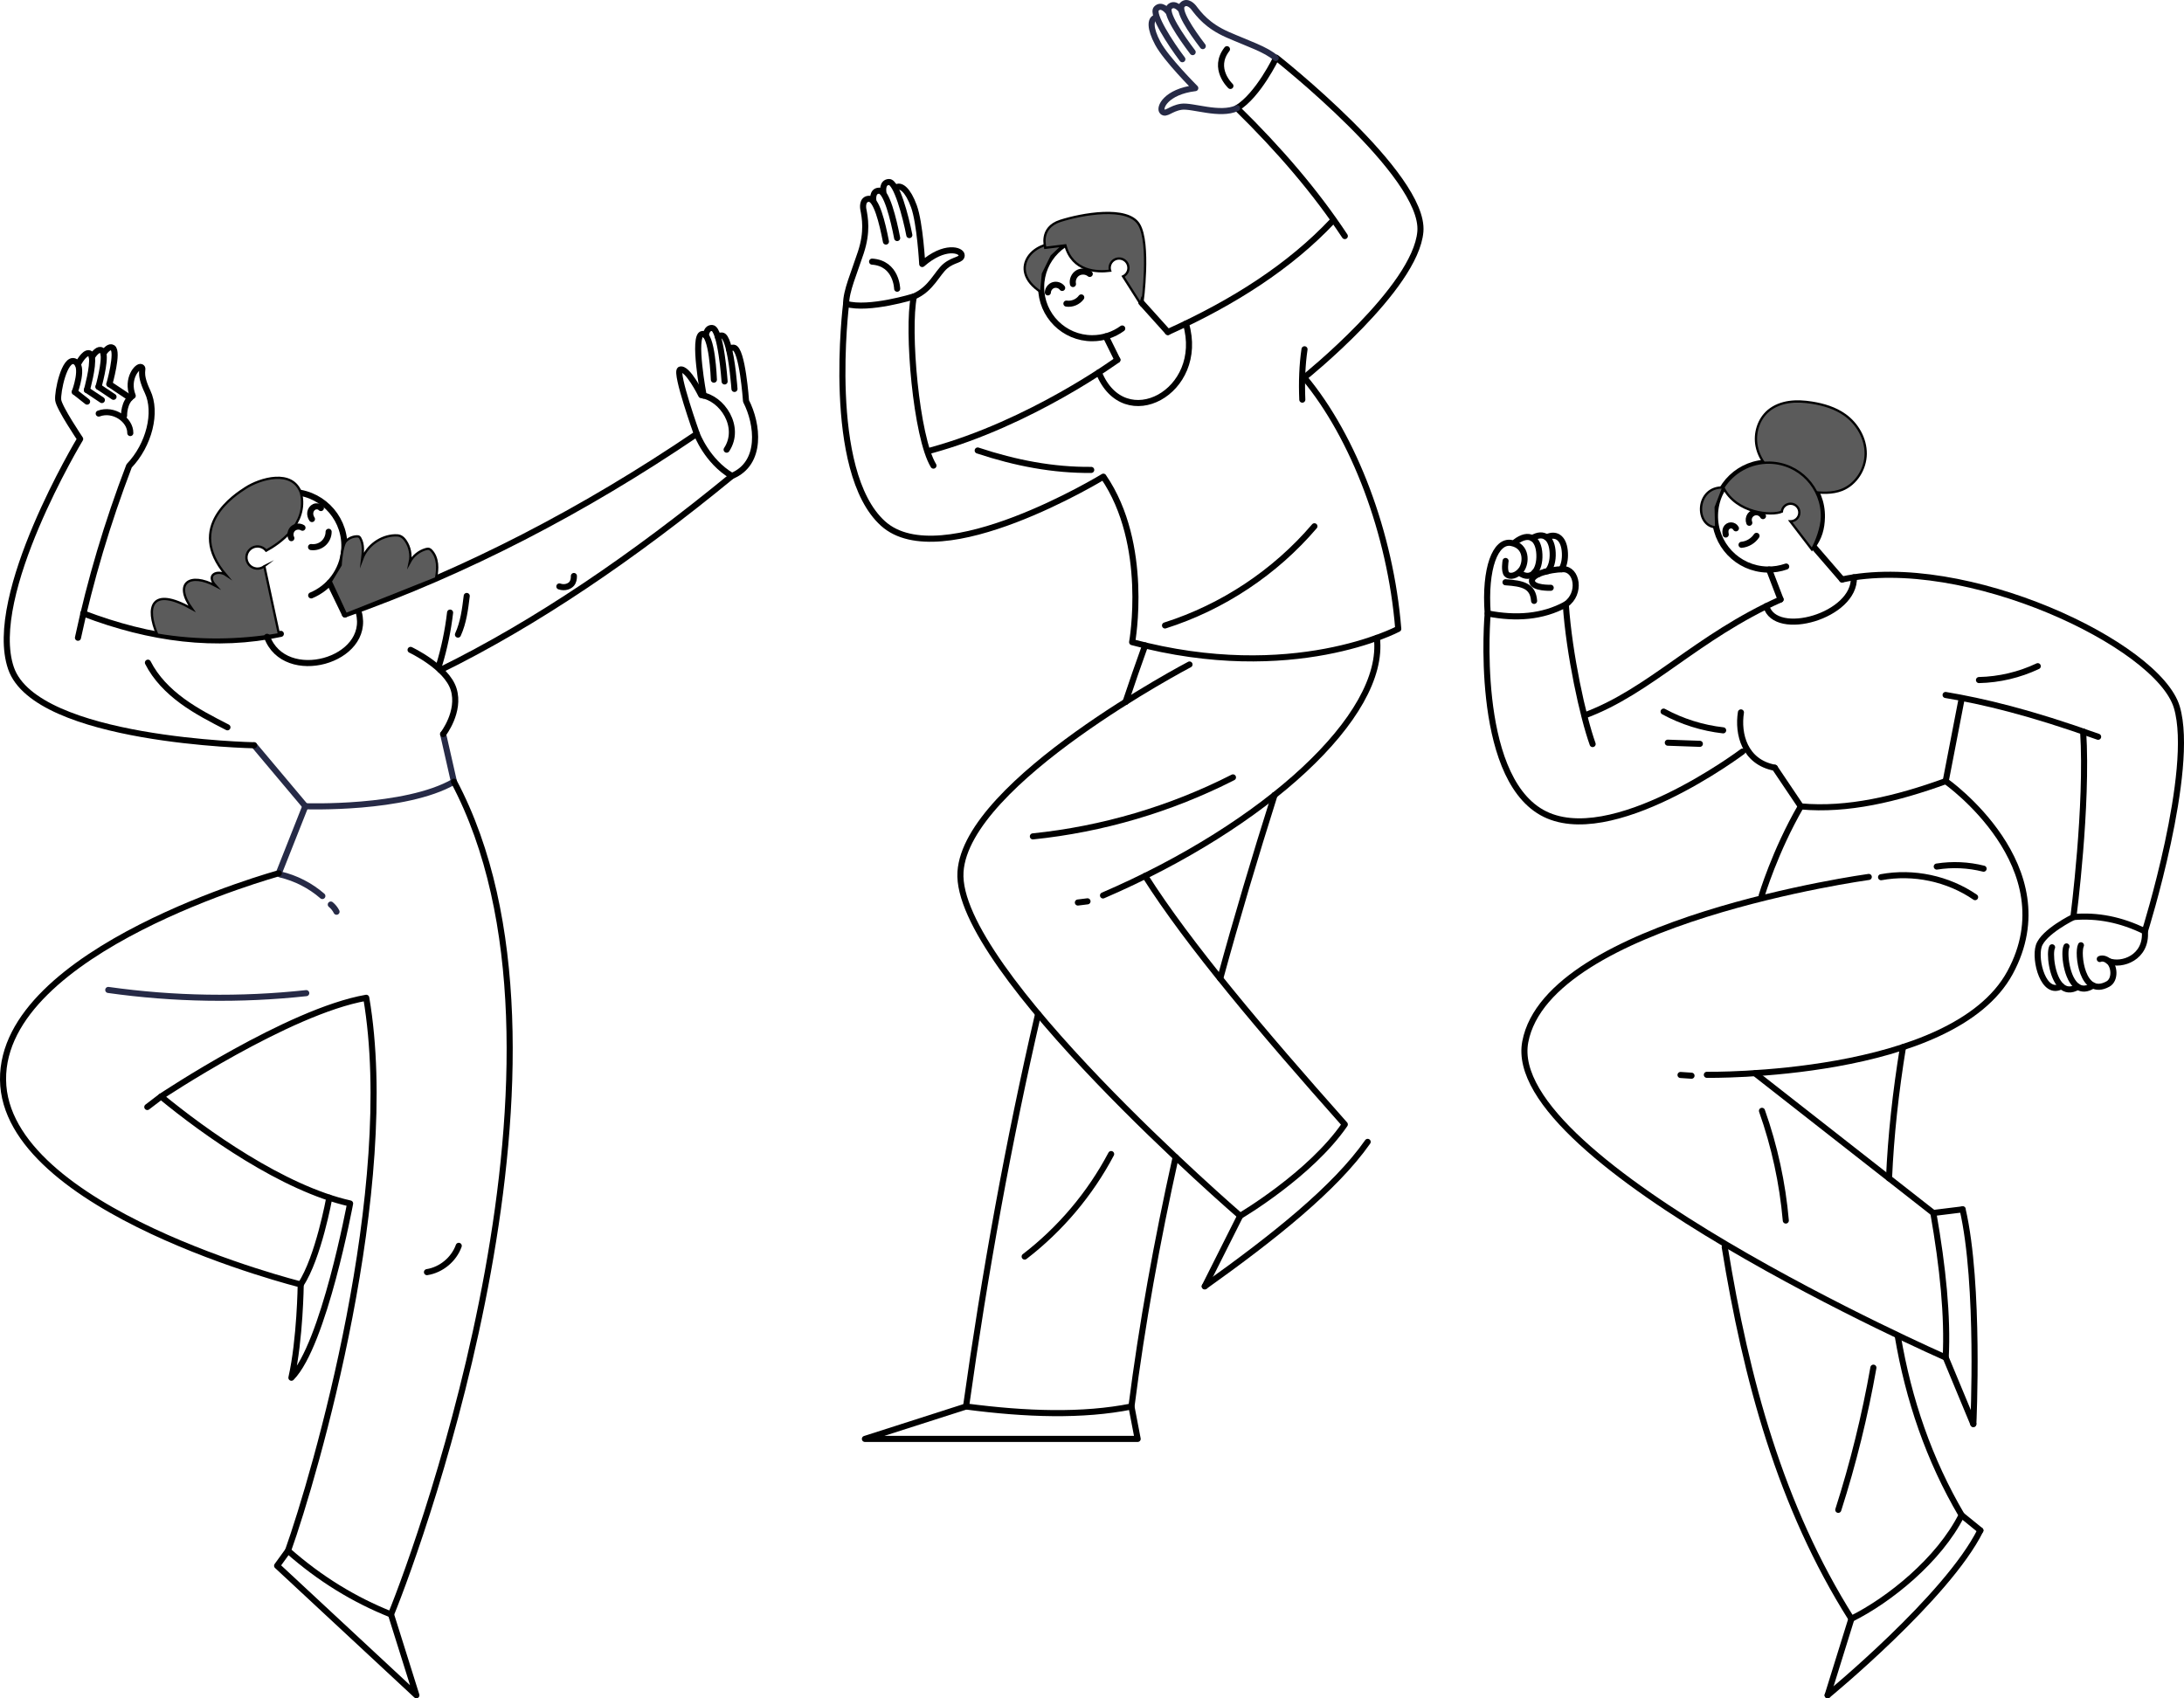 <?xml version="1.0" encoding="UTF-8"?> <!-- Creator: CorelDRAW 2019 (64-Bit) --> <svg xmlns="http://www.w3.org/2000/svg" xmlns:xlink="http://www.w3.org/1999/xlink" xmlns:xodm="http://www.corel.com/coreldraw/odm/2003" xml:space="preserve" width="190.137mm" height="147.876mm" style="shape-rendering:geometricPrecision; text-rendering:geometricPrecision; image-rendering:optimizeQuality; fill-rule:evenodd; clip-rule:evenodd" viewBox="0 0 6605.74 5137.52"> <defs> <style type="text/css"> <![CDATA[ .str2 {stroke:black;stroke-width:6.95;stroke-miterlimit:22.926} .str1 {stroke:black;stroke-width:18.39;stroke-linecap:round;stroke-linejoin:round;stroke-miterlimit:10} .str0 {stroke:#262A46;stroke-width:18.39;stroke-linecap:round;stroke-linejoin:round;stroke-miterlimit:10} .fil0 {fill:none;fill-rule:nonzero} .fil1 {fill:#5B5B5B;fill-rule:nonzero} ]]> </style> </defs> <g id="Слой_x0020_1">  <line class="fil0 str0" x1="1340.24" y1="2220.69" x2="1372.96" y2="2364.67"></line> <path class="fil0 str0" d="M1372.96 2364.67c-147.4,85.03 -449.42,74.29 -449.42,74.29"></path> <line class="fil0 str0" x1="923.54" y1="2438.96" x2="768.56" y2="2254.52"></line> <line class="fil0 str0" x1="923.54" y1="2438.96" x2="843.27" y2="2641.73"></line> <path class="fil0 str0" d="M926.27 3004.35c-198.97,21.55 -400.61,18.3 -598.78,-9.66"></path> <path class="fil0 str0" d="M847.6 2645.3c46.9,11.03 91.04,33.63 127.4,65.24"></path> <path class="fil0 str0" d="M1000.54 2736.36c7.23,5.91 13.18,13.37 17.35,21.72"></path> <path class="fil0 str1" d="M762.8 1764.82c-32.01,-32.63 -50.16,-78.48 -46.04,-127.61 7.51,-89.54 86.2,-156.04 175.74,-148.52 89.54,7.51 156.04,86.2 148.52,175.74 -5.26,62.71 -45.44,114.12 -99.8,136.71"></path> <line class="fil0 str1" x1="996.93" y1="1762.78" x2="1043.34" y2="1858.75"></line> <path class="fil0 str1" d="M1043.34 1858.75c365.26,-129.14 719.69,-312.73 1064.19,-546.22 0,0 -65.66,-183.76 -50.9,-194.21 21.95,-9.11 64.39,77 64.39,77 62.87,8.2 121.94,96.44 76.74,164.97"></path> <path class="fil0 str1" d="M849.45 1917.48c-195.27,41.74 -394.85,15.83 -597.73,-61.86"></path> <path class="fil0 str1" d="M235.8 1929.28c37.2,-173.79 88.7,-347.06 154.67,-519.81 60.73,-63.52 85.32,-162.61 55.85,-224.51 -29.47,-61.9 -8.39,-68.62 -19.22,-74.48 -10.83,-5.86 -46.09,35.04 -25.7,86.98 -27.64,17.49 -26.11,60.06 -26.11,60.06"></path> <path class="fil0 str1" d="M1241.81 1966c0,0 109.3,51.47 130.27,119.05 20.97,67.59 -31.84,135.64 -31.84,135.64"></path> <path class="fil0 str1" d="M768.56 2254.52c0,0 -659.34,-12.49 -735.3,-233.15 -75.96,-220.66 209.18,-693.48 209.18,-693.48 0,0 -63.39,-93.91 -66.37,-117.51 -2.97,-23.6 18.64,-129.37 49.46,-117.2 30.81,12.16 0.73,92.41 0.73,92.41"></path> <line class="fil0 str1" x1="226.27" y1="1185.59" x2="263.42" y2="1214.88"></line> <path class="fil0 str1" d="M1735.83 1742.44c0.04,8.74 -1.15,16.85 -6.94,23.79 -5.6,6.72 -19.9,13.72 -37.08,7.81"></path> <path class="fil0 str1" d="M394.09 1310.03c0.55,-40.28 -50.94,-75.72 -95.5,-58.95"></path> <path class="fil0 str1" d="M235.24 1102.19c8.62,-15.6 24.73,-40.16 37.35,-32.26 2.71,1.65 4.39,5.3 5.23,10.12 5.22,28.25 -15.02,99.82 -15.02,99.82"></path> <line class="fil0 str1" x1="262.79" y1="1179.87" x2="308.18" y2="1210.16"></line> <path class="fil0 str1" d="M277.81 1080.05c8.8,-13.31 20.4,-25.91 29.95,-19.89 2.44,1.53 4.08,4.61 4.96,8.77 6.17,27.09 -14.75,101.08 -14.75,101.08"></path> <line class="fil0 str1" x1="297.97" y1="1170.01" x2="343.35" y2="1200.39"></line> <path class="fil0 str1" d="M312.72 1068.93c8.51,-12.1 19.06,-22.41 27.89,-16.83 18.12,11.4 -9.79,109.84 -9.79,109.84"></path> <line class="fil0 str1" x1="330.82" y1="1161.94" x2="393.55" y2="1203.84"></line> <path class="fil0 str1" d="M2128.22 1196.63c0,0 -34.22,-181.44 -4.1,-186.34 30.12,-4.9 35.08,138.24 35.08,138.24"></path> <path class="fil0 str1" d="M2191.65 1153.9c0,0 -11.08,-159.33 -37.5,-161.58 -17.91,-1.53 -19.37,23.15 -19.37,23.15"></path> <path class="fil0 str1" d="M2171.51 1019.76c2.82,-3.09 6.8,-5.22 12.45,-4.75 6.5,0.55 12.1,10.79 16.82,25.8 14.39,45.63 20.69,135.75 20.69,135.75"></path> <path class="fil0 str1" d="M2205.33 1057.91c2.89,-3.84 7.21,-6.71 13.62,-6.17 26.39,2.22 37.5,161.55 37.5,161.55 35.81,69.31 49.91,187.92 -42.71,226.49 -300.23,246.31 -591.11,444.06 -881.7,587.2"></path> <path class="fil1 str2" d="M1047.25 1635.94c8.57,-8.15 20.19,-13.03 32.02,-13.42 2.39,-0.08 4.92,0.06 6.92,1.36 1.6,1.04 2.68,2.69 3.61,4.35 10.5,18.6 8.24,41.48 5.68,62.69 14.96,-40.39 55.69,-69.86 98.73,-71.42 5.6,-0.2 11.35,0.05 16.54,2.16 6.74,2.74 11.92,8.35 16.05,14.34 12.71,18.42 17.45,42.15 12.8,64.04 10.03,-18.59 27.77,-32.87 48.07,-38.69 3.44,-0.99 7.15,-1.73 10.54,-0.6 2.59,0.86 4.71,2.73 6.6,4.71 10.16,10.62 15.4,25.23 16.95,39.85 1.55,14.62 -0.33,29.38 -2.81,43.87l-272.57 108.52 -45.87 -98.78 29.79 -49.36c0,0 3.27,-60.58 16.95,-73.6z"></path> <path class="fil1 str2" d="M799.55 1712.91c-6.44,5.05 -14.67,7.86 -23.47,7.12 -18.47,-1.55 -32.2,-17.79 -30.65,-36.26 1.55,-18.48 17.79,-32.2 36.26,-30.65 9.62,0.81 17.89,5.65 23.44,12.67 37.17,-20.14 127.64,-79.84 105.17,-174.61 -25.55,-73.02 -123.83,-43.51 -167.61,-15.06 -30.93,20.1 -183.79,116.39 -59.23,263.2 -23.61,-15.78 -62.96,-2.11 -30.89,33 -79.23,-42.15 -127.72,-8.12 -72.13,69.24 -124.13,-69.84 -140.19,-4.87 -104.67,78.27 123.01,20.99 245.66,19.44 367.99,-1.15l-44.22 -205.76z"></path> <path class="fil0 str1" d="M843.27 2641.73c0,0 -838.3,229.11 -834.08,624.78 4.22,395.67 900.37,619.13 900.37,619.13 0,0 -1.96,166.04 -28.18,282.14 98.2,-99.57 177.52,-527.15 177.52,-527.15 -202.82,-45.48 -440.14,-215.14 -571.8,-323.52 0,0 385.87,-257.76 620.65,-298.7 97.8,574.22 -154.3,1441.42 -236.59,1672.59 96.25,84.99 200.3,148.61 311.43,192.79 92.23,-225.85 625.36,-1698.19 190.37,-2519.12"></path> <path class="fil0 str1" d="M1361.34 1853.18c-6.32,54.36 -17.56,108.15 -33.54,160.48"></path> <path class="fil0 str1" d="M1411.67 1802.86c-4.85,39.83 -9.9,80.39 -26.56,116.89"></path> <path class="fil0 str1" d="M447.4 2004.65c23.72,46.92 61.78,85.39 104.24,116.41 42.45,31.01 89.46,55.13 136.25,79.11"></path> <path class="fil0 str1" d="M1387.5 3768.78c-14.71,41.09 -52.97,72.78 -96.08,79.58"></path> <line class="fil0 str1" x1="487.1" y1="3317.1" x2="445.52" y2="3348.8"></line> <path class="fil0 str1" d="M996.03 3623.06c0,0 -32.97,182.02 -86.47,262.58"></path> <polyline class="fil0 str1" points="1182.59,4883.79 1259.39,5128.33 838.14,4736.59 871.16,4691 "></polyline> <path class="fil0 str1" d="M881.19 1628c-4.91,-9.19 -2.87,-21.57 4.74,-28.7 7.61,-7.13 20.09,-8.36 28.95,-2.86"></path> <path class="fil0 str1" d="M943.54 1570.21c-4.02,-5.94 -6.11,-13.33 -5,-20.42 1.12,-7.09 5.68,-13.72 12.24,-16.62 6.56,-2.9 14.97,-1.57 19.81,3.73"></path> <path class="fil0 str1" d="M993.94 1608.69c0,13.3 -6.01,26.48 -16.04,35.21 -10.03,8.73 -23.92,12.85 -37.09,11.01"></path> <path class="fil0 str1" d="M2107.54 1312.53c0,0 30.46,82.49 106.2,127.26"></path> <path class="fil0 str1" d="M807.66 1926.38c53.72,146.17 316.14,72.41 277.54,-73.66"></path> <path class="fil0 str1" d="M5402.53 1713.86c-17.95,6.31 -37.32,9.54 -57.47,9.06 -89.3,-2.12 -159.98,-76.22 -157.86,-165.52 2.11,-89.3 76.22,-159.97 165.51,-157.86 89.3,2.12 159.97,76.22 157.86,165.51 -0.8,33.91 -8.73,60.39 -27.19,85.96"></path> <line class="fil0 str1" x1="5350.85" y1="1722.93" x2="5385.54" y2="1813.37"></line> <path class="fil0 str1" d="M5385.54 1813.37c-254.6,114.13 -393.56,277.02 -592.44,350.8"></path> <path class="fil0 str1" d="M4817.11 2250.87c-29.21,-81.04 -71.02,-271.68 -81.21,-422.48 47.43,-33 34.09,-107.63 -8.48,-106.53 -42.56,1.1 -97.2,15.61 -93.79,36.96 3.42,21.35 56.64,19.25 56.64,19.25"></path> <path class="fil0 str1" d="M5270.42 2273.54c0,0 -400.17,301.06 -606.96,184.33 -206.79,-116.73 -163.82,-602.13 -163.82,-602.13 -9.84,-136.7 23.54,-222.48 71.83,-213.13 48.28,9.35 44.83,60.76 30.18,80.57 -14.65,19.8 -35.62,23.04 -44.36,13.88 -8.74,-9.16 -3.53,-40.07 -3.53,-40.07"></path> <path class="fil0 str1" d="M5265.62 2155.08c-10.22,64.9 10.56,150.09 102.44,167.46"></path> <line class="fil0 str1" x1="5368.06" y1="2322.54" x2="5446.73" y2="2439.5"></line> <path class="fil0 str1" d="M5446.73 2439.5c141.77,12.81 288.96,-22.42 438.29,-76.49"></path> <line class="fil0 str1" x1="5885.02" y1="2363.01" x2="5932.03" y2="2119.82"></line> <path class="fil0 str1" d="M5884.67 2102.41c112.47,18.95 253.27,51.79 461.35,126.42"></path> <path class="fil0 str1" d="M6300.71 2212.87c14.31,224.21 -29.49,561.37 -29.49,561.37 0,0 -91.01,44.52 -104.71,87.48 -13.7,42.96 14.68,152.22 68.49,121.52"></path> <path class="fil0 str1" d="M5885.02 2363.01c0,0 368.29,258.44 194.76,578.98 -173.53,320.54 -917.2,309.45 -917.2,309.45"></path> <path class="fil0 str1" d="M5652.32 2652.83c0,0 -969.49,133.41 -1038.94,498.75 -69.45,365.34 1271.63,955.17 1271.63,955.17 6.37,-124.29 -8.46,-272.76 -37.42,-437.36"></path> <line class="fil0 str1" x1="5847.59" y1="3669.38" x2="5308.19" y2="3246.92"></line> <path class="fil0 str1" d="M5446.73 2439.5c-78.49,135.67 -118.44,270.04 -118.44,270.04"></path> <path class="fil0 str1" d="M5713.56 3564.39c5.58,-128.84 20.17,-261.25 42.22,-396.69"></path> <path class="fil0 str1" d="M5739.86 4041.07c32.71,193.45 94.94,375.17 193.24,542.4 -68.39,135.89 -219.19,256.83 -333.31,313.48 -215.3,-340.82 -318.34,-725.26 -383.17,-1124.55"></path> <line class="fil0 str1" x1="5599.79" y1="4896.95" x2="5527.86" y2="5128.33"></line> <path class="fil0 str1" d="M5527.86 5128.33c0,0 361.71,-296.9 462.03,-498.65"></path> <line class="fil0 str1" x1="5989.89" y1="4629.67" x2="5933.11" y2="4583.47"></line> <line class="fil0 str1" x1="5885.01" y1="4106.74" x2="5968.56" y2="4307.78"></line> <path class="fil0 str1" d="M5968.56 4307.78c0,0 20.13,-422.25 -32.41,-649.33"></path> <line class="fil0 str1" x1="5936.15" y1="3658.45" x2="5847.59" y2="3669.38"></line> <path class="fil1 str2" d="M5212.42 1474.73c-84.8,-3.14 -86.99,118.25 -21.7,120.42l-1.39 -60.5 23.08 -59.92z"></path> <path class="fil1 str2" d="M5313.17 1349.59c-7.53,-38.8 5.56,-81.85 35.91,-107.17 17.54,-14.64 39.77,-22.96 62.38,-26.22 22.61,-3.26 45.68,-1.67 68.25,1.84 35.66,5.56 71.24,16.26 100.6,37.24 37.58,26.84 63.11,71.45 62.65,117.63 -0.46,46.18 -28.97,92.04 -71.93,108.95 -29.34,11.56 -62.11,9.59 -93.4,5.72 -17.66,-2.19 -35.43,-4.96 -52,-11.43 -21.72,-8.48 -33.09,-25.37 -51.18,-38.24 -19.42,-13.82 -36.08,-30.21 -47.69,-51.26 -6.38,-11.57 -11.06,-24.08 -13.58,-37.05z"></path> <path class="fil0 str1" d="M5219.71 1616.95c-1.2,-6.15 -1.75,-12.83 1.07,-18.43 2.74,-5.45 8.66,-9.14 14.75,-9.2 6.1,-0.06 12.09,3.51 14.94,8.9"></path> <path class="fil0 str1" d="M5290.94 1581.43c-3,-7.15 -2.06,-15.81 2.39,-22.16 4.46,-6.34 12.29,-10.16 20.04,-9.76 7.74,0.4 15.14,5 18.93,11.77"></path> <path class="fil0 str1" d="M5267.49 1648.07c18.1,-1.7 35.23,-11.93 45.29,-27.07"></path> <path class="fil0 str1" d="M5031.75 2152.67c55.66,30.23 117.19,49.6 180.12,56.7"></path> <path class="fil0 str1" d="M5044.48 2246.72c32.31,1.14 64.61,2.28 96.92,3.42"></path> <path class="fil0 str1" d="M5985.64 2057.25c61.33,-1.32 122.34,-15.73 177.79,-41.98"></path> <path class="fil0 str1" d="M5689.51 2653.66c97.79,-18.1 202.41,4.09 284.43,60.33"></path> <path class="fil0 str1" d="M5857.9 2621.44c47.02,-7.46 95.55,-5.26 141.71,6.41"></path> <path class="fil0 str1" d="M5116.19 3254.13c-11.08,-0.73 -22.17,-1.47 -33.25,-2.2"></path> <path class="fil0 str1" d="M5329.28 3360.38c37.93,106.98 62.23,218.8 72.1,331.87"></path> <path class="fil0 str1" d="M5666.31 4137.36c-25.67,145.53 -61.18,289.32 -106.21,430.07"></path> <path class="fil0 str1" d="M4583.14 1639.92c41.51,-32.06 70.7,-12.34 72.9,36.96 2.19,49.31 -24.51,81.7 -59.71,56.24"></path> <path class="fil0 str1" d="M4681 1727.79c10.38,-11.17 16.36,-31.35 15.23,-55.61 -0.97,-22.45 -7.59,-38.83 -18.42,-46.79 -10.82,-8.07 -25.74,-7.92 -43.51,2.57"></path> <path class="fil0 str1" d="M4653.56 1736.55c-3.88,-0.89 -7.95,-2.49 -12.19,-5"></path> <path class="fil0 str1" d="M4677.82 1625.38c31.99,-14.86 53.63,5.67 55.44,47.67 0.93,20.05 -2.98,37.28 -10.27,48.92"></path> <path class="fil0 str1" d="M4673.85 1729.52c-0.1,-0.1 -0.2,-0.1 -0.3,-0.2"></path> <path class="fil0 str1" d="M4553.54 1761.41c52.53,3.48 83.14,10.92 86.54,56.34"></path> <path class="fil0 str1" d="M6284.6 2985.17c-20.92,12.52 -37.27,9.33 -49.62,-1.98 -29.79,-27.14 -36.44,-101.59 -28.26,-117.52"></path> <path class="fil0 str1" d="M6330.55 2981.15c-18.81,12.07 -33.92,11.71 -45.95,4.02 -34.92,-22.05 -42.97,-105.25 -34.26,-122.16"></path> <path class="fil0 str1" d="M6294.02 2859.57c-11.73,22.86 3.11,160.45 81.64,117.23 23.34,-12.84 20.26,-54.85 2,-69.32 -15.65,-12.41 -26.62,-6.32 -26.62,-6.32"></path> <path class="fil0 str1" d="M6377.66 2907.49c39.28,15.76 116.03,-10.22 109.71,-90.13 0,0 153.05,-487.5 96.75,-677.76 -56.3,-190.26 -642.58,-466.89 -1012.56,-386.61"></path> <line class="fil0 str1" x1="5571.55" y1="1752.99" x2="5483.39" y2="1651.02"></line> <path class="fil0 str1" d="M5342.44 1833.67c26.67,97.98 269.63,29.52 264.79,-87.22"></path> <path class="fil1 str2" d="M5352.71 1399.55c-58.81,-1.39 -110.88,28.9 -140.29,75.18 39.87,78.9 146.8,86.39 176.98,73.09 1.33,-13.73 12.95,-24.34 26.96,-24.01 14.68,0.35 26.29,12.52 25.95,27.2 -0.35,14.67 -12.52,26.29 -27.2,25.94 -0.06,-0 -0.1,-0.02 -0.16,-0.02l65.3 85.24c14.41,-23.51 29.63,-67.55 30.33,-97.1 2.11,-89.3 -68.57,-163.4 -157.87,-165.51z"></path> <path class="fil0 str1" d="M4499.64 1855.74c85.87,16.62 165.6,11.02 236.27,-27.35"></path> <path class="fil0 str1" d="M6271.23 2774.24c72.54,-6.44 144.58,7.94 216.14,43.12"></path> <path class="fil0 str1" d="M3394.28 993.74c-25.47,18.5 -56.81,29.41 -90.69,29.41 -85.33,0 -154.5,-69.17 -154.5,-154.5 0,-85.33 69.17,-154.5 154.5,-154.5 40.69,0 77.69,15.72 105.29,41.43"></path> <line class="fil0 str1" x1="3344.6" y1="1017.61" x2="3379.67" y2="1088.56"></line> <path class="fil0 str1" d="M3379.67 1088.56c0,0 -261.99,191.76 -565.23,274.25"></path> <path class="fil0 str1" d="M3945.65 1056.6c-7.07,47.56 -8.91,98.62 -6.69,152.36"></path> <path class="fil0 str1" d="M3300.52 1421.53c-114.05,1.16 -228.55,-20.55 -343.37,-58.72"></path> <line class="fil0 str1" x1="3452.14" y1="915.2" x2="3532.41" y2="1004.38"></line> <path class="fil0 str1" d="M3532.41 1004.38c199.43,-89.84 369.57,-199.2 498.35,-336.13"></path> <path class="fil0 str1" d="M4067.54 714.15c-88.11,-133.58 -198.69,-262.17 -326.1,-387.04 64.48,-39.02 118.73,-152.73 118.73,-152.73 0,0 450.4,354.53 435.91,526.21 -14.49,171.69 -351.18,441.49 -351.18,441.49 150.51,180.61 260.88,471.59 284.29,760.33 0,0 -318.85,170.57 -804.93,40.13 0,0 53.51,-295.44 -86.96,-500.57 0,0 -491.65,299.9 -666.68,141.59 -175.03,-158.31 -111.49,-664.46 -111.49,-664.46 68.75,20.07 205.13,-22.3 205.13,-22.3 -21.18,100.34 6.69,425.88 59.09,511.72"></path> <path class="fil1 str2" d="M3216.13 741.27c-82.84,-24.52 -176.68,71.91 -67.05,142.71l5.29 -55.51 26.46 -53.62 35.3 -33.57z"></path> <path class="fil1 str2" d="M3444.89 678.85c-34.56,-56.86 -173.92,-31.22 -238.01,-10.59 -64.11,20.63 -45.15,79.72 -45.15,81.38l60.55 -7.44c21.63,79.35 94.89,81.9 135.46,76.8 -0.87,-2.73 -1.47,-5.58 -1.47,-8.6 0,-15.7 12.73,-28.43 28.43,-28.43 15.7,0 28.43,12.73 28.43,28.43 0,11.34 -6.69,21.05 -16.3,25.62l52.73 82.92c1.27,-3.67 2.37,-7.41 3.37,-11.2l2.56 7.46c0,0 23.97,-179.49 -10.59,-236.35z"></path> <path class="fil0 str1" d="M4164.51 1929.68c27.89,235.08 -337.78,568.05 -828.31,779.13"></path> <path class="fil0 str1" d="M3597.81 2010.17c0,0 -674.86,353.78 -692.7,627.29 -19.19,294.24 845.98,1040.54 845.98,1040.54 0,0 212.39,-124.87 316.44,-276.49 -249.07,-280.31 -473.12,-545.01 -603.96,-751.6"></path> <line class="fil0 str1" x1="3751.1" y1="3678" x2="3643.89" y2="3891.31"></line> <path class="fil0 str1" d="M3643.89 3891.31c209,-149.1 394.2,-296.37 492.77,-437.03"></path> <path class="fil0 str1" d="M3690.65 2960.16c50.26,-183.78 105.4,-368.76 164.24,-554.73"></path> <line class="fil0 str1" x1="3854.89" y1="2405.43" x2="3854.89" y2="2405.33"></line> <path class="fil0 str1" d="M3463.59 1952.52c-20.24,56.24 -39.99,112.98 -59.13,170.52"></path> <line class="fil0 str1" x1="3404.46" y1="2123.03" x2="3404.46" y2="2123.13"></line> <path class="fil0 str1" d="M3139.91 3067.16c-88.95,383.71 -161.34,782.78 -217.98,1187.64 182.18,23.93 352.6,29.52 500.28,0 31.71,-247.9 77.08,-499.49 133.72,-754.16"></path> <polyline class="fil0 str1" points="3422.16,4254.75 3440.99,4352.86 2616,4352.86 2921.9,4254.75 "></polyline> <path class="fil0 str1" d="M3124.04 2530.15c210.41,-21.59 416.73,-82.42 605.21,-178.44"></path> <path class="fil0 str1" d="M3289.27 2726.6c-9.7,1.2 -19.39,2.4 -29.09,3.61"></path> <path class="fil0 str1" d="M3360.76 3491.16c-63.65,120.49 -153.54,227.03 -261.59,310.07"></path> <path class="fil0 str1" d="M3323.45 1126.69c76.66,190.78 323.97,59.3 263.49,-147.73"></path> <path class="fil0 str1" d="M3975.6 1592.03c-118.88,139.33 -277.31,244.53 -451.86,300.04"></path> <path class="fil0 str1" d="M2764.28 896.8c52.4,-22.3 69.68,-70.79 95.32,-91.98 25.64,-21.18 49.61,-17.28 49.06,-32.89 -0.56,-15.61 -51.84,-32.33 -119.29,26.75 0,0 -6.69,-123.75 -25.08,-174.47 -18.4,-50.73 -39.02,-63.55 -50.73,-58.53"></path> <path class="fil0 str1" d="M2750.34 711.18c-11.15,-57.97 -39.02,-161.1 -61.32,-160.54 -22.3,0.56 -17.28,30.1 -17.28,30.1"></path> <path class="fil0 str1" d="M2713.55 720.1c-11.15,-57.97 -32.47,-143.81 -54.76,-143.26 -22.3,0.56 -17.28,30.1 -17.28,30.1"></path> <path class="fil0 str1" d="M2679.61 730.74c-11.15,-57.97 -29.09,-129.89 -51.38,-129.34 -22.3,0.56 -17.28,30.1 -17.28,30.1 5.34,27.83 13.42,69.08 -7.21,132.07 -20.63,62.99 -44.59,116.5 -44.59,155.52"></path> <path class="fil0 str1" d="M2637.74 791.45c74.14,5.01 75.81,81.94 75.81,81.94"></path> <path class="fil0 str0" d="M3741.44 327.11c-51.57,24.14 -135.61,-9.09 -168.49,-4.13 -32.89,4.96 -45.98,25.41 -57.23,14.58 -11.25,-10.83 10.52,-60.18 99.54,-70.98 0,0 -87.69,-87.57 -113.19,-135.12 -25.5,-47.55 -21.28,-71.47 -9.73,-76.84"></path> <path class="fil0 str0" d="M3576.13 179.11c-35.73,-46.99 -93.93,-136.57 -78.63,-152.81 15.29,-16.23 33.95,7.22 33.95,7.22"></path> <path class="fil0 str0" d="M3607.32 157.67c-35.73,-46.99 -85.43,-120.16 -70.14,-136.39 15.3,-16.23 33.95,7.22 33.95,7.22"></path> <path class="fil0 str0" d="M3637.9 139.49c-35.74,-47 -77.32,-108.35 -62.03,-124.58 15.3,-16.23 33.95,7.22 33.95,7.22 17.17,22.55 42.49,56.09 103.16,82.78 60.67,26.68 116.52,44.54 145.58,70.58"></path> <path class="fil0 str1" d="M3711.05 148.83c-45.74,58.56 10.43,111.14 10.43,111.14"></path> <path class="fil0 str1" d="M3169.37 884.53c0.38,-9.85 7.46,-19.09 16.87,-22.04 9.41,-2.94 20.49,0.63 26.41,8.51"></path> <path class="fil0 str1" d="M3245.28 859.22c-2.73,-12.68 3.37,-26.77 14.48,-33.46 11.11,-6.69 26.41,-5.48 36.34,2.87"></path> <path class="fil0 str1" d="M3225.49 918.42c16.85,2.6 34.86,-4.9 44.88,-18.68"></path> </g> </svg> 